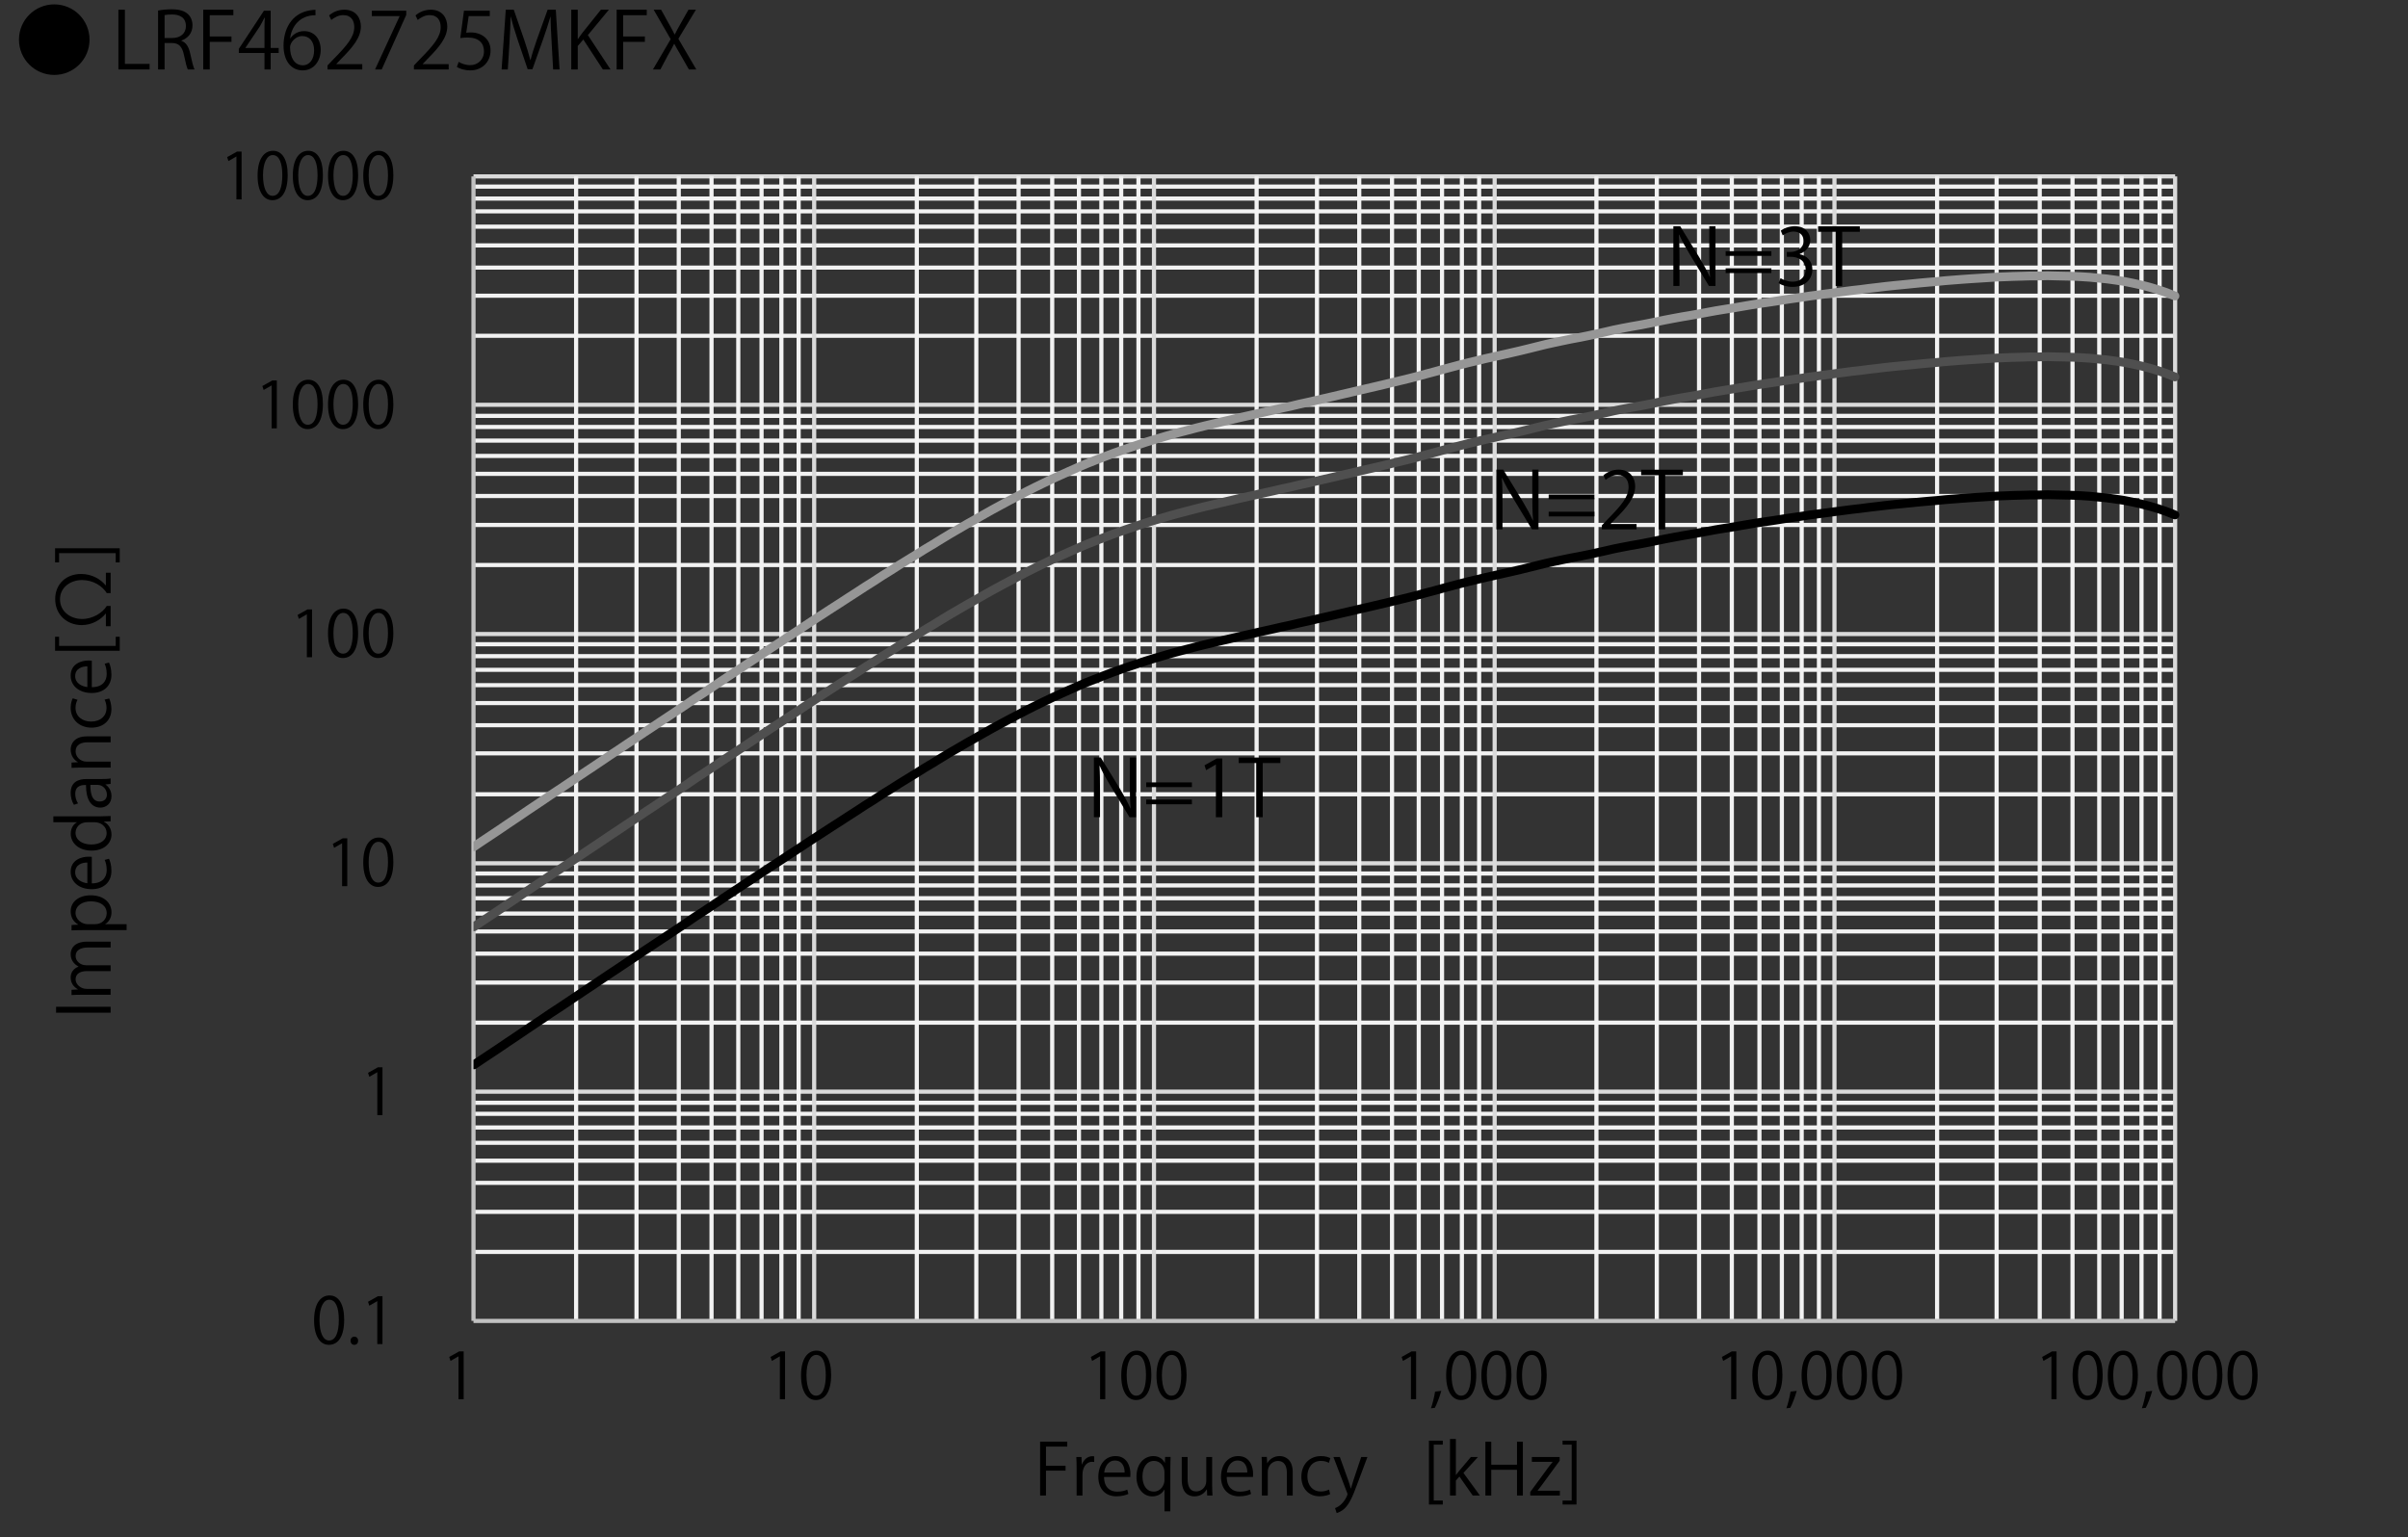 <?xml version="1.0" encoding="UTF-8"?>
<svg id="_レイヤー_1" data-name="レイヤー 1" xmlns="http://www.w3.org/2000/svg" xmlns:xlink="http://www.w3.org/1999/xlink" viewBox="0 0 410.486 262.118">
  <rect x="0" y="0" width="410.486" height="262.118" fill="#333333" stroke="none"/>
  <defs>
    <style>
      .cls-1 {
        clip-path: url(#clippath-6);
      }

      .cls-2 {
        clip-path: url(#clippath-7);
      }

      .cls-3 {
        clip-path: url(#clippath-4);
      }

      .cls-4 {
        stroke: #c1c1c1;
      }

      .cls-4, .cls-5, .cls-6, .cls-7, .cls-8, .cls-9, .cls-10 {
        fill: none;
      }

      .cls-4, .cls-5, .cls-6, .cls-7, .cls-9, .cls-10 {
        stroke-linejoin: round;
      }

      .cls-4, .cls-6, .cls-10 {
        stroke-width: .709px;
      }

      .cls-5 {
        stroke: #969696;
      }

      .cls-5, .cls-7, .cls-9 {
        stroke-linecap: round;
        stroke-width: 1.5px;
      }

      .cls-11 {
        clip-path: url(#clippath-9);
      }

      .cls-6 {
        stroke: #f2f2f2;
      }

      .cls-12 {
        clip-path: url(#clippath-1);
      }

      .cls-13 {
        clip-path: url(#clippath-5);
      }

      .cls-14 {
        clip-path: url(#clippath-8);
      }

      .cls-7 {
        stroke: #4f4f4f;
      }

      .cls-15 {
        clip-path: url(#clippath-3);
      }

      .cls-8 {
        clip-rule: evenodd;
      }

      .cls-9 {
        stroke: #000;
      }

      .cls-16 {
        clip-path: url(#clippath-2);
      }

      .cls-10 {
        stroke: #dadada;
      }
    </style>
    <clipPath id="clippath-1">
      <polygon class="cls-8" points=".295 261.539 410.045 261.539 410.045 .29 .295 .29 .295 261.539 .295 261.539"/>
    </clipPath>
    <clipPath id="clippath-2">
      <polygon class="cls-8" points=".295 261.539 410.045 261.539 410.045 .29 .295 .29 .295 261.539 .295 261.539"/>
    </clipPath>
    <clipPath id="clippath-3">
      <polygon class="cls-8" points=".295 261.539 410.045 261.539 410.045 .29 .295 .29 .295 261.539 .295 261.539"/>
    </clipPath>
    <clipPath id="clippath-4">
      <polygon class="cls-8" points=".295 261.539 410.045 261.539 410.045 .29 .295 .29 .295 261.539 .295 261.539"/>
    </clipPath>
    <clipPath id="clippath-5">
      <polygon class="cls-8" points=".295 261.539 410.045 261.539 410.045 .29 .295 .29 .295 261.539 .295 261.539"/>
    </clipPath>
    <clipPath id="clippath-6">
      <polygon class="cls-8" points=".295 261.539 410.045 261.539 410.045 .29 .295 .29 .295 261.539 .295 261.539"/>
    </clipPath>
    <clipPath id="clippath-7">
      <polygon class="cls-8" points="80.715 226.086 371.525 226.086 371.525 29.933 80.715 29.933 80.715 226.086 80.715 226.086"/>
    </clipPath>
    <clipPath id="clippath-8">
      <polygon class="cls-8" points="80.715 226.086 371.525 226.086 371.525 29.933 80.715 29.933 80.715 226.086 80.715 226.086"/>
    </clipPath>
    <clipPath id="clippath-9">
      <polygon class="cls-8" points="80.715 226.086 371.525 226.086 371.525 29.933 80.715 29.933 80.715 226.086 80.715 226.086"/>
    </clipPath>
    <clipPath id="clippath-10">
      <polygon class="cls-8" points=".295 261.539 410.045 261.539 410.045 .29 .295 .29 .295 261.539 .295 261.539"/>
    </clipPath>
    <clipPath id="clippath-12">
      <polygon class="cls-8" points=".295 261.539 410.045 261.539 410.045 .29 .295 .29 .295 261.539 .295 261.539"/>
    </clipPath>
    <clipPath id="clippath-14">
      <polygon class="cls-8" points=".295 261.539 410.045 261.539 410.045 .29 .295 .29 .295 261.539 .295 261.539"/>
    </clipPath>
    <clipPath id="clippath-16">
      <polygon class="cls-8" points=".295 261.539 410.045 261.539 410.045 .29 .295 .29 .295 261.539 .295 261.539"/>
    </clipPath>
    <clipPath id="clippath-18">
      <polygon class="cls-8" points=".295 261.539 410.045 261.539 410.045 .29 .295 .29 .295 261.539 .295 261.539"/>
    </clipPath>
    <clipPath id="clippath-20">
      <polygon class="cls-8" points=".295 261.539 410.045 261.539 410.045 .29 .295 .29 .295 261.539 .295 261.539"/>
    </clipPath>
    <clipPath id="clippath-22">
      <polygon class="cls-8" points=".295 261.539 410.045 261.539 410.045 .29 .295 .29 .295 261.539 .295 261.539"/>
    </clipPath>
    <clipPath id="clippath-24">
      <polygon class="cls-8" points=".295 261.539 410.045 261.539 410.045 .29 .295 .29 .295 261.539 .295 261.539"/>
    </clipPath>
    <clipPath id="clippath-26">
      <polygon class="cls-8" points=".295 261.539 410.045 261.539 410.045 .29 .295 .29 .295 261.539 .295 261.539"/>
    </clipPath>
    <clipPath id="clippath-28">
      <polygon class="cls-8" points=".295 261.539 410.045 261.539 410.045 .29 .295 .29 .295 261.539 .295 261.539"/>
    </clipPath>
    <clipPath id="clippath-30">
      <polygon class="cls-8" points=".295 261.539 410.045 261.539 410.045 .29 .295 .29 .295 261.539 .295 261.539"/>
    </clipPath>
    <clipPath id="clippath-32">
      <polygon class="cls-8" points=".295 261.539 410.045 261.539 410.045 .29 .295 .29 .295 261.539 .295 261.539"/>
    </clipPath>
    <clipPath id="clippath-34">
      <polygon class="cls-8" points=".295 261.539 410.045 261.539 410.045 .29 .295 .29 .295 261.539 .295 261.539"/>
    </clipPath>
    <clipPath id="clippath-36">
      <polygon class="cls-8" points=".295 261.539 410.045 261.539 410.045 .29 .295 .29 .295 261.539 .295 261.539"/>
    </clipPath>
    <clipPath id="clippath-38">
      <polygon class="cls-8" points=".295 261.539 410.045 261.539 410.045 .29 .295 .29 .295 261.539 .295 261.539"/>
    </clipPath>
    <clipPath id="clippath-40">
      <polygon class="cls-8" points=".295 261.539 410.045 261.539 410.045 .29 .295 .29 .295 261.539 .295 261.539"/>
    </clipPath>
    <clipPath id="clippath-42">
      <polygon class="cls-8" points=".295 261.539 410.045 261.539 410.045 .29 .295 .29 .295 261.539 .295 261.539"/>
    </clipPath>
    <clipPath id="clippath-44">
      <polygon class="cls-8" points=".295 261.539 410.045 261.539 410.045 .29 .295 .29 .295 261.539 .295 261.539"/>
    </clipPath>
    <clipPath id="clippath-46">
      <polygon class="cls-8" points=".295 261.539 410.045 261.539 410.045 .29 .295 .29 .295 261.539 .295 261.539"/>
    </clipPath>
  </defs>
  <g class="cls-12">
    <path class="cls-6" d="M80.715,213.444h290.076M80.715,206.615h290.076M80.715,201.674h290.076M80.715,197.895h290.076M80.715,194.845h290.076M80.715,192.231h290.076M80.715,189.904h290.076M80.715,188.016h290.076M80.715,174.358h290.076M80.715,167.529h290.076M80.715,162.588h290.076M80.715,158.809h290.076M80.715,155.759h290.076M80.715,153.146h290.076M80.715,150.965h290.076M80.715,148.93h290.076M80.715,135.419h290.076M80.715,128.444h290.076M80.715,123.649h290.076M80.715,119.872h290.076M80.715,116.82h290.076M80.715,114.203h290.076M80.715,111.879h290.076M80.715,109.845h290.076M80.715,96.334h290.076M80.715,89.505h290.076M80.715,84.564h290.076M80.715,80.786h290.076M80.715,77.735h290.076M80.715,75.119h290.076M80.715,72.794h290.076M80.715,70.906h290.076M80.715,57.248h290.076M80.715,50.419h290.076M80.715,45.625h290.076M80.715,41.846h290.076M80.715,38.649h290.076M80.715,36.034h290.076M80.715,33.855h290.076M80.715,31.82h290.076"/>
  </g>
  <g class="cls-16">
    <path class="cls-10" d="M80.715,186.128h290.076M80.715,147.186h290.076M80.715,108.102h290.076M80.715,69.016h290.076M80.715,30.077h290.076"/>
  </g>
  <g class="cls-15">
    <path class="cls-6" d="M98.211,30.077v195.136M108.502,30.077v195.136M115.706,30.077v195.136M121.293,30.077v195.136M125.852,30.077v195.136M129.82,30.077v195.136M133.203,30.077v195.136M136.143,30.077v195.136M156.284,30.077v195.136M166.429,30.077v195.136M173.634,30.077v195.136M179.367,30.077v195.136M183.925,30.077v195.136M187.747,30.077v195.136M191.129,30.077v195.136M194.07,30.077v195.136M214.21,30.077v195.136M224.503,30.077v195.136M231.708,30.077v195.136M237.294,30.077v195.136M241.851,30.077v195.136M245.821,30.077v195.136M249.203,30.077v195.136M252.144,30.077v195.136M272.138,30.077v195.136M282.431,30.077v195.136M289.635,30.077v195.136M295.221,30.077v195.136M299.926,30.077v195.136M303.748,30.077v195.136M307.129,30.077v195.136M310.07,30.077v195.136M330.213,30.077v195.136M340.357,30.077v195.136M347.708,30.077v195.136M353.296,30.077v195.136M357.852,30.077v195.136M361.675,30.077v195.136M365.058,30.077v195.136M368.143,30.077v195.136"/>
  </g>
  <g class="cls-3">
    <path class="cls-10" d="M138.789,30.077v195.136M196.716,30.077v195.136M254.79,30.077v195.136M312.716,30.077v195.136M370.791,30.077v195.136"/>
  </g>
  <g class="cls-13">
    <line class="cls-4" x1="80.715" y1="225.214" x2="80.715" y2="30.077"/>
  </g>
  <g class="cls-1">
    <line class="cls-4" x1="80.715" y1="225.214" x2="370.791" y2="225.214"/>
  </g>
  <g class="cls-2">
    <path class="cls-9" d="M80.79,181.552c.482-.327.964-.658,1.448-.981.484-.324.968-.641,1.45-.961.482-.32.966-.641,1.45-.964.484-.327.966-.661,1.448-.988.484-.327.968-.644,1.452-.968.482-.324.966-.658,1.448-.985.484-.327.968-.651,1.452-.975.48-.324.964-.637,1.448-.961.484-.327.966-.668,1.45-.992.482-.32.966-.627,1.45-.947.482-.32.964-.644,1.448-.968.484-.324.968-.651,1.452-.975.482-.324.964-.651,1.448-.975.484-.324.966-.641,1.45-.961.482-.324.966-.647,1.45-.975.484-.327.966-.654,1.448-.978.484-.324.968-.637,1.452-.957.482-.324.964-.651,1.448-.975.484-.324.968-.637,1.45-.961.482-.324.966-.661,1.45-.981.484-.324.966-.634,1.448-.954.484-.32.968-.647,1.452-.968.482-.32.964-.637,1.448-.957.484-.32.968-.644,1.45-.968.484-.32.966-.637,1.45-.964.484-.327.968-.678,1.448-.998.484-.32.968-.617,1.452-.934.482-.317.966-.647,1.448-.971.484-.324.968-.647,1.45-.968.484-.324.966-.651,1.45-.971.484-.32.968-.634,1.45-.954.482-.317.966-.637,1.45-.957.482-.32.966-.641,1.448-.961.484-.32.968-.644,1.452-.964.482-.32.964-.637,1.448-.954.484-.317.968-.624,1.45-.941.482-.317.966-.644,1.45-.964.484-.317.966-.624,1.45-.944.482-.317.966-.644,1.45-.961.482-.32.964-.637,1.448-.951.484-.314.968-.624,1.45-.937.482-.314.966-.63,1.45-.944.484-.31.966-.613,1.45-.927.482-.314.966-.634,1.45-.944.482-.314.966-.617,1.448-.93.484-.314.966-.641,1.45-.951.484-.307.968-.596,1.45-.903.484-.31.966-.644,1.45-.951.482-.31.966-.593,1.45-.896.482-.303.966-.624,1.45-.927.482-.303.966-.593,1.448-.889.484-.296.968-.59,1.45-.889.484-.3.966-.613,1.45-.91.482-.293.966-.569,1.45-.862.482-.293.966-.6,1.45-.896.482-.293.966-.586,1.448-.872.484-.286.966-.559,1.45-.838.484-.283.966-.573,1.45-.849.484-.276.968-.542,1.45-.814.482-.276.966-.555,1.45-.83.482-.273.964-.545,1.448-.813.484-.266.968-.525,1.45-.787.484-.259.968-.521,1.45-.777.484-.255.968-.508,1.45-.76.482-.251.966-.508,1.45-.757.484-.245.966-.487,1.448-.726.484-.239.968-.474,1.45-.709.484-.232.968-.472,1.45-.695.484-.228.968-.436,1.452-.653.482-.218.964-.438,1.448-.654.484-.216.966-.433,1.448-.642.484-.211.968-.416,1.45-.617.484-.198.968-.389,1.452-.576.482-.191.966-.375,1.45-.561.482-.186.964-.373,1.448-.554.484-.181.966-.354,1.448-.525.484-.17.968-.334,1.452-.498.482-.164.966-.324,1.45-.487.482-.16.966-.327,1.45-.481.482-.157.964-.3,1.448-.446.482-.143.966-.28,1.45-.421.482-.141.966-.288,1.45-.426.482-.138.966-.267,1.45-.397.482-.129.966-.252,1.45-.377.482-.126.966-.257,1.448-.38.482-.123.966-.242,1.45-.358.482-.116.966-.227,1.45-.341.484-.114.966-.232,1.45-.344.484-.112.966-.221,1.45-.334.484-.112.964-.232,1.448-.341.482-.112.966-.215,1.45-.324.482-.109.966-.222,1.45-.331.484-.109.966-.218,1.45-.324.484-.109.966-.213,1.45-.324.484-.109.964-.232,1.448-.337.484-.109.966-.198,1.45-.307.484-.111.966-.237,1.45-.348.484-.111.966-.21,1.45-.319.484-.109.968-.223,1.45-.336.484-.113.964-.225,1.448-.334.484-.112.966-.221,1.45-.334.484-.112.966-.232,1.45-.344.484-.113.968-.222,1.45-.334.484-.113.968-.228,1.45-.342.484-.111.964-.22,1.448-.332.484-.109.966-.225,1.45-.337.484-.113.968-.223,1.45-.341.484-.116.968-.238,1.45-.354.484-.119.968-.228,1.45-.348.484-.116.964-.232,1.448-.354.484-.121.968-.245,1.45-.373.484-.128.968-.264,1.45-.393.484-.13.968-.256,1.452-.385.482-.133.966-.271,1.45-.402.482-.129.964-.256,1.447-.383.484-.128.968-.264,1.45-.39.484-.126.968-.245,1.45-.365.484-.119.968-.23,1.452-.344.482-.116.966-.235,1.45-.348.482-.113.964-.217,1.447-.324.484-.109.968-.218,1.452-.325.482-.107.966-.215,1.45-.325.482-.113.966-.225,1.45-.339.482-.116.966-.235,1.45-.354.484-.118.964-.24,1.448-.36.482-.121.966-.244,1.45-.356.482-.114.966-.216,1.45-.322.482-.106.966-.206,1.45-.308.484-.1.966-.206,1.45-.3.481-.094.964-.175,1.448-.267.482-.095.966-.191,1.45-.293.482-.102.966-.211,1.45-.317.484-.106.966-.21,1.45-.32.484-.109.966-.232,1.45-.336.48-.106.964-.198,1.448-.291.482-.095.966-.187,1.45-.276.484-.087.966-.163,1.45-.254.484-.089.966-.182,1.45-.278.484-.095.968-.194,1.45-.293.482-.099.964-.204,1.448-.3.484-.097.966-.187,1.45-.276.484-.092.966-.184,1.45-.267.484-.085.966-.158,1.45-.244.484-.083.968-.17,1.45-.257.482-.089.964-.179,1.448-.267.484-.092.966-.184,1.45-.269.484-.085.968-.16,1.45-.239.484-.078.968-.15,1.45-.228.484-.082.968-.167,1.45-.249.482-.082.964-.167,1.448-.247.484-.082.966-.165,1.45-.237.484-.075.968-.138,1.45-.208.484-.072.968-.143,1.45-.218.484-.075.968-.157,1.452-.232.48-.075.964-.147,1.447-.218.484-.07.968-.131,1.45-.203.484-.072.968-.155,1.45-.223.484-.072.968-.13,1.452-.193.482-.063.966-.128,1.45-.191.48-.063.964-.126,1.447-.191.484-.063.968-.128,1.45-.193.484-.065.968-.131,1.452-.191.482-.058.966-.102,1.45-.162.482-.058.966-.128,1.45-.188.48-.06.964-.111,1.448-.169.482-.058.966-.119,1.45-.174.482-.055.966-.104,1.45-.153.482-.048.966-.092,1.45-.138.482-.048.966-.097,1.45-.145.48-.048.964-.097,1.448-.143.482-.046.966-.092,1.45-.133.482-.043.966-.077,1.45-.119.484-.044.966-.102,1.45-.147.484-.044.966-.075,1.448-.112.482-.039.966-.079,1.45-.113.482-.038.966-.068,1.45-.102.482-.031.966-.061,1.45-.092.484-.031.966-.06,1.45-.092.484-.031.966-.073,1.448-.099.482-.024.966-.032,1.45-.051.484-.019.966-.044,1.45-.061.484-.017.966-.024,1.45-.037.484-.012.966-.034,1.45-.041.484-.007.964.009,1.448.002.484-.009.966-.043,1.45-.044.484-.002.966.024,1.45.036.484.012.966.024,1.45.034.484.01.968.01,1.45.027.484.017.968.044,1.448.072.484.029.966.054,1.45.095.484.038.966.095,1.45.143.484.048.968.085,1.45.141.484.058.968.131,1.45.201.484.07.968.131,1.448.215.484.084.966.189,1.45.29.484.1.968.203,1.45.317.484.114.968.238,1.45.373.484.133.968.279,1.452.433.482.155.966.317,1.447.494.484.179.968.385,1.45.576"/>
  </g>
  <g class="cls-14">
    <path class="cls-7" d="M80.79,158.012c.482-.327.964-.658,1.448-.978.484-.327.968-.64,1.45-.961.482-.324.966-.641,1.45-.968.484-.327.966-.661,1.448-.985.484-.327.968-.644,1.452-.971.482-.324.966-.658,1.448-.985.484-.324.968-.651,1.452-.975.48-.32.964-.637,1.448-.961.484-.327.966-.664,1.45-.988.482-.324.966-.63,1.45-.951.482-.32.964-.644,1.448-.968.484-.324.968-.647,1.452-.975.482-.324.964-.651,1.448-.975.484-.32.966-.637,1.45-.961.482-.32.966-.647,1.45-.975.484-.324.966-.654,1.448-.978.484-.324.968-.637,1.452-.957.482-.32.964-.651,1.448-.975.484-.32.968-.637,1.45-.961.482-.324.966-.658,1.45-.981.484-.324.966-.63,1.448-.951.484-.32.968-.647,1.452-.971.482-.32.964-.634,1.448-.954.484-.32.968-.647,1.45-.968.484-.324.966-.637,1.45-.968.484-.327.968-.675,1.448-.998.484-.32.968-.617,1.452-.934.482-.317.966-.647,1.448-.968.484-.324.968-.647,1.45-.971.484-.324.966-.647,1.45-.971.484-.32.968-.634,1.45-.951.482-.32.966-.641,1.45-.957.482-.32.966-.641,1.448-.961.484-.322.968-.646,1.452-.966.482-.319.964-.639,1.448-.956.484-.314.968-.624,1.45-.94.482-.317.966-.644,1.45-.961.484-.317.966-.627,1.45-.946.482-.317.966-.642,1.45-.963.482-.32.964-.634,1.448-.947.484-.315.968-.625,1.45-.941.482-.31.966-.63,1.45-.941.484-.312.966-.617,1.45-.93.482-.31.966-.63,1.45-.942.482-.314.966-.618,1.448-.932.484-.314.966-.639,1.45-.947.484-.31.968-.596,1.45-.906.484-.31.966-.644,1.45-.951.482-.307.966-.591,1.45-.894.482-.305.966-.625,1.45-.927.482-.301.966-.595,1.448-.891.484-.296.968-.59,1.45-.889.484-.3.966-.613,1.45-.906.482-.296.966-.571,1.45-.862.482-.293.966-.602,1.45-.896.482-.295.966-.59,1.448-.876.484-.283.966-.555,1.45-.838.484-.28.966-.569,1.45-.845.484-.28.968-.542,1.45-.818.482-.273.966-.555,1.45-.828.482-.273.964-.545,1.448-.813.484-.266.968-.526,1.45-.785.484-.262.968-.525,1.45-.78.484-.256.968-.504,1.45-.757.482-.252.966-.511,1.45-.758.484-.247.966-.487,1.448-.726.484-.239.968-.472,1.45-.707.484-.235.968-.474,1.45-.699.484-.225.968-.434,1.452-.651.482-.218.964-.44,1.448-.654.484-.218.966-.433,1.448-.642.484-.21.968-.418,1.45-.618.484-.198.968-.387,1.452-.576.482-.189.966-.375,1.45-.559.482-.187.964-.373,1.448-.552.484-.181.966-.354,1.448-.525.484-.17.968-.334,1.452-.497.482-.167.966-.327,1.45-.487.482-.162.966-.329,1.45-.484.482-.153.964-.3,1.448-.443.482-.143.966-.283,1.45-.423.482-.143.966-.29,1.45-.426.482-.138.966-.269,1.45-.399.482-.128.966-.249,1.45-.375.482-.126.966-.255,1.448-.378.482-.124.966-.242,1.45-.361.482-.116.966-.225,1.45-.339.484-.114.966-.232,1.45-.344.484-.114.966-.22,1.45-.332.484-.113.964-.232,1.448-.344.482-.109.966-.213,1.45-.322.482-.109.966-.221,1.45-.33.484-.109.966-.216,1.45-.325.484-.107.966-.211,1.45-.322.484-.111.964-.232,1.448-.339.484-.107.966-.198,1.45-.307.484-.109.966-.235,1.45-.346.484-.111.966-.21,1.45-.319.484-.109.968-.223,1.45-.334.484-.112.964-.225,1.448-.337.484-.111.966-.218,1.45-.332.484-.112.966-.23,1.45-.344.484-.113.968-.22,1.45-.332.484-.114.968-.232,1.45-.344.484-.113.964-.222,1.448-.332.484-.111.966-.223,1.45-.336.484-.114.968-.225,1.45-.341.484-.117.968-.24,1.45-.358.484-.116.968-.228,1.45-.344.484-.116.964-.235,1.448-.354.484-.123.968-.247,1.45-.375.484-.129.968-.262,1.45-.394.484-.131.968-.254,1.452-.387.482-.13.966-.269,1.45-.4.482-.131.964-.254,1.447-.383.484-.129.968-.264,1.45-.388.484-.126.968-.249,1.45-.368.484-.118.968-.228,1.452-.344.482-.116.966-.235,1.45-.346.482-.111.964-.216,1.447-.325.484-.107.968-.215,1.452-.324.482-.109.966-.215,1.45-.327.482-.109.966-.222,1.45-.337.482-.116.966-.235,1.45-.354.484-.119.964-.242,1.448-.361.482-.119.966-.242,1.45-.355.482-.112.966-.218,1.45-.322.482-.106.966-.206,1.45-.308.484-.102.966-.206,1.45-.3.481-.095.964-.176,1.448-.269.482-.092.966-.191,1.45-.293.482-.101.966-.211,1.45-.317.484-.106.966-.208,1.45-.317.484-.109.966-.233,1.45-.337.48-.106.964-.198,1.448-.293.482-.095.966-.188,1.45-.274.484-.087.966-.165,1.45-.254.484-.089.966-.181,1.45-.276.484-.095.968-.194,1.45-.293.482-.101.964-.204,1.448-.303.484-.095.966-.186,1.45-.276.484-.09.966-.181,1.45-.266.484-.085.966-.16,1.45-.244.484-.083.968-.17,1.45-.257.482-.089.964-.181,1.448-.269.484-.089.966-.182,1.45-.266.484-.085.968-.163,1.45-.242.484-.079.968-.148,1.45-.228.484-.078.968-.165,1.45-.249.482-.082.964-.165,1.448-.245.484-.082.966-.164,1.45-.239.484-.075.968-.136,1.45-.208.484-.068.968-.143,1.45-.216.484-.075.968-.157,1.452-.232.48-.075.964-.148,1.447-.218.484-.07.968-.131,1.45-.203.484-.072.968-.155,1.45-.225.484-.068.968-.128,1.452-.191.482-.065.966-.126,1.45-.191.48-.065.964-.126,1.447-.191.484-.065.968-.13,1.45-.193.484-.063.968-.131,1.452-.189.482-.06.966-.106,1.45-.163.482-.058.966-.128,1.45-.188.48-.06.964-.112,1.448-.167.482-.058.966-.123,1.45-.177.482-.055.966-.102,1.45-.15.482-.048.966-.092,1.45-.14.482-.048.966-.095,1.45-.145.48-.048.964-.097,1.448-.145.482-.044.966-.088,1.45-.133.482-.041.966-.075,1.45-.119.484-.044.966-.102,1.45-.145.484-.043.966-.077,1.448-.114.482-.038.966-.077,1.45-.113.482-.034.966-.068,1.45-.099.482-.034.966-.063,1.45-.095.484-.031.966-.058,1.45-.09.484-.032.966-.073,1.448-.099.482-.026.966-.032,1.45-.051.484-.019.966-.046,1.45-.06.484-.017.966-.024,1.45-.037.484-.014.966-.038,1.45-.044.484-.007.964.01,1.448.003.484-.007.966-.044,1.45-.044.484-.002.966.024,1.45.036.484.012.966.022,1.45.032.484.01.968.014,1.45.031.484.015.968.044,1.448.072.484.027.966.053,1.45.092.484.041.966.095,1.45.145.484.048.968.083,1.45.141.484.058.968.131,1.45.201.484.068.968.129,1.448.215.484.085.966.188,1.45.29.484.102.968.201,1.45.317.484.116.968.239,1.45.371.484.136.968.279,1.452.434.482.155.966.315,1.447.496.484.177.968.382,1.45.576"/>
  </g>
  <g class="cls-11">
    <path class="cls-5" d="M80.79,144.354c.482-.327.964-.658,1.448-.981.484-.324.968-.641,1.45-.961.482-.324.966-.644,1.45-.968.484-.327.966-.665,1.448-.988.484-.327.968-.644,1.452-.971.482-.324.966-.658,1.448-.985.484-.327.968-.654,1.452-.978.48-.324.964-.637,1.448-.964.484-.324.966-.664,1.45-.988.482-.324.966-.63,1.45-.951.482-.32.964-.644,1.448-.968.484-.327.968-.651,1.452-.978.482-.324.964-.654,1.448-.974.484-.324.966-.641,1.45-.964.482-.32.966-.651,1.45-.975.484-.327.966-.658,1.448-.981.484-.32.968-.637,1.452-.957.482-.324.964-.654,1.448-.975.484-.324.968-.637,1.45-.964.482-.324.966-.661,1.45-.983.484-.322.966-.632,1.448-.952.484-.32.968-.651,1.452-.971.482-.322.964-.637,1.448-.958.484-.322.968-.647,1.45-.971.484-.32.966-.637,1.45-.966.484-.329.968-.676,1.448-1,.484-.322.968-.617,1.452-.934.482-.319.966-.647,1.448-.973.484-.324.968-.646,1.45-.97.484-.324.966-.651,1.45-.971.484-.322.968-.636,1.45-.954.482-.32.966-.641,1.45-.961.482-.32.966-.641,1.448-.963.484-.32.968-.646,1.452-.966.482-.32.964-.641,1.448-.957.484-.314.968-.624,1.45-.941.482-.317.966-.644,1.45-.964.484-.317.966-.627,1.45-.944.482-.32.966-.647,1.45-.966.482-.319.964-.636,1.448-.951.484-.315.968-.625,1.45-.939.482-.314.966-.632,1.45-.944.484-.314.966-.617,1.45-.929.482-.314.966-.634,1.45-.947.482-.314.966-.618,1.448-.93.484-.315.966-.642,1.45-.951.484-.31.968-.598,1.45-.908.484-.31.966-.644,1.45-.952.482-.308.966-.591,1.45-.895.482-.305.966-.624,1.45-.929.482-.305.966-.595,1.448-.891.484-.297.968-.593,1.45-.893.484-.3.966-.613,1.45-.908.482-.295.966-.571,1.45-.864.482-.293.966-.601,1.45-.896.482-.296.966-.591,1.448-.876.484-.286.966-.559,1.45-.84.484-.281.966-.571,1.45-.848.484-.278.968-.543,1.45-.816.482-.276.966-.557,1.45-.831.482-.273.964-.545,1.448-.814.484-.266.968-.527,1.45-.787.484-.262.968-.523,1.45-.78.484-.256.968-.504,1.45-.758.482-.254.966-.509,1.45-.758.484-.247.966-.487,1.448-.726.484-.242.968-.475,1.45-.709.484-.235.968-.477,1.45-.702.484-.225.968-.433,1.452-.651.482-.218.964-.438,1.448-.654.484-.217.966-.433,1.448-.644.484-.211.968-.419,1.45-.617.484-.201.968-.389,1.452-.579.482-.191.966-.375,1.45-.561.482-.186.964-.373,1.448-.554.484-.179.966-.354,1.448-.525.484-.17.968-.334,1.452-.497.482-.165.966-.327,1.45-.487.482-.164.966-.331,1.45-.484.482-.155.964-.3,1.448-.445.482-.145.966-.281,1.45-.424.482-.142.966-.288,1.45-.426.482-.136.966-.269,1.45-.399.482-.129.966-.25,1.45-.375.482-.126.966-.257,1.448-.382.482-.123.966-.242,1.45-.358.482-.117.966-.228,1.45-.341.484-.116.966-.232,1.45-.346.484-.114.966-.22,1.45-.332.484-.113.964-.232,1.448-.344.482-.111.966-.215,1.45-.324.482-.109.966-.221,1.45-.33.484-.109.966-.216,1.45-.324.484-.109.966-.215,1.45-.324.484-.113.964-.232,1.448-.341.484-.106.966-.198,1.45-.307.484-.109.966-.235,1.45-.348.484-.109.966-.21,1.45-.317.484-.109.968-.225,1.45-.336.484-.113.964-.227,1.448-.337.484-.111.966-.22,1.45-.332.484-.113.966-.232,1.45-.344.484-.114.968-.221,1.45-.334.484-.114.968-.232,1.45-.344.484-.112.964-.221,1.448-.334.484-.111.966-.223,1.45-.337.484-.113.968-.225,1.45-.341.484-.116.968-.239,1.45-.356.484-.118.968-.23,1.45-.346.484-.116.964-.235,1.448-.354.484-.123.968-.247,1.45-.375.484-.129.968-.266,1.45-.395.484-.129.968-.256,1.452-.385.482-.133.966-.273,1.45-.402.482-.131.964-.256,1.447-.385.484-.129.968-.264,1.45-.39.484-.126.968-.247,1.45-.366.484-.119.968-.23,1.452-.344.482-.116.966-.235,1.45-.348.482-.112.964-.215,1.447-.324.484-.109.968-.218,1.452-.327.482-.109.966-.215,1.45-.327.482-.111.966-.223,1.45-.337.482-.116.966-.235,1.45-.354.484-.119.964-.242,1.448-.361.482-.119.966-.244,1.45-.358.482-.113.966-.216,1.45-.32.482-.106.966-.208,1.45-.31.484-.101.966-.206,1.45-.3.481-.095.964-.176,1.448-.269.482-.094.966-.191,1.45-.293.482-.102.966-.211,1.45-.317.484-.106.966-.21,1.45-.319.484-.111.966-.233,1.45-.339.48-.106.964-.198,1.448-.293.482-.094.966-.186,1.45-.273.484-.089.966-.167,1.45-.256.484-.089.966-.182,1.45-.278.484-.095.968-.194,1.45-.295.482-.099.964-.204,1.448-.3.484-.097.966-.187,1.45-.278.484-.09.966-.182,1.45-.267.484-.085.966-.16,1.45-.242.484-.085.968-.17,1.45-.259.482-.089.964-.179,1.448-.269.484-.089.966-.182,1.45-.267.484-.084.968-.162,1.45-.24.484-.078.968-.15,1.45-.228.484-.08.968-.167,1.45-.249.482-.084.964-.167,1.448-.249.484-.08.966-.164,1.45-.239.484-.073.968-.136,1.45-.204.484-.072.968-.145,1.45-.218.484-.077.968-.158,1.452-.233.48-.075.964-.148,1.447-.216.484-.072.968-.133,1.45-.204.484-.072.968-.157,1.45-.225.484-.07.968-.129,1.452-.191.482-.065.966-.129,1.45-.191.48-.065.964-.129,1.447-.192.484-.063.968-.128,1.45-.193.484-.065.968-.133,1.452-.191.482-.058.966-.104,1.45-.162.482-.06.966-.128,1.45-.189.48-.058.964-.111,1.448-.167.482-.058.966-.121,1.45-.176.482-.055.966-.104,1.45-.152.482-.048.966-.092,1.45-.14.482-.048.966-.095,1.45-.145.48-.049.964-.099,1.448-.145.482-.046.966-.09,1.45-.133.482-.041.966-.075,1.45-.119.484-.044.966-.102,1.45-.146.484-.043.966-.075,1.448-.113.482-.038.966-.078,1.45-.112.482-.036.966-.068,1.45-.102.482-.031.966-.061,1.45-.092.484-.032.966-.061,1.45-.092.484-.032.966-.075,1.448-.099.482-.026.966-.034,1.45-.051.484-.021.966-.044,1.45-.061.484-.017.966-.024,1.45-.038.484-.014.966-.036,1.45-.043.484-.005.964.009,1.448.002.484-.007.966-.041,1.45-.044.484,0,.966.024,1.45.038.484.01.966.022,1.45.032.484.012.968.012,1.45.029.484.017.968.044,1.448.072.484.027.966.055,1.45.094.484.039.966.097,1.45.145.484.048.968.085,1.45.141.484.058.968.131,1.45.201.484.07.968.131,1.448.217.484.083.966.187,1.45.29.484.1.968.201,1.45.317.484.116.968.239,1.45.373.484.135.968.279,1.452.434.482.153.966.317,1.447.494.484.181.968.385,1.45.578"/>
  </g>
  <g>
    <path d="M53.541,225.107c0-2.854,1.111-4.238,2.636-4.238,1.547,0,2.495,1.46,2.495,4.129,0,2.833-.992,4.293-2.615,4.293-1.482,0-2.517-1.46-2.517-4.184ZM57.757,225.042c0-2.037-.49-3.442-1.634-3.442-.97,0-1.656,1.296-1.656,3.442s.599,3.508,1.624,3.508c1.209,0,1.667-1.568,1.667-3.508Z"/>
    <path d="M59.752,228.604c0-.414.272-.708.654-.708s.643.294.643.708c0,.393-.251.687-.654.687-.414,0-.643-.327-.643-.687Z"/>
    <path d="M64.317,229.16v-7.311h-.021l-1.34.773-.218-.675,1.688-.948h.774v8.16h-.883Z"/>
  </g>
  <path d="M64.319,190.129v-7.311h-.021l-1.34.773-.218-.675,1.688-.948h.774v8.16h-.883Z"/>
  <g>
    <path d="M58.314,151.091v-7.311h-.021l-1.34.773-.218-.675,1.688-.948h.774v8.16h-.883Z"/>
    <path d="M61.922,147.038c0-2.854,1.111-4.238,2.637-4.238,1.547,0,2.495,1.46,2.495,4.129,0,2.833-.992,4.292-2.615,4.292-1.482,0-2.517-1.46-2.517-4.184ZM66.138,146.973c0-2.038-.49-3.443-1.634-3.443-.97,0-1.656,1.296-1.656,3.443s.599,3.508,1.624,3.508c1.209,0,1.667-1.568,1.667-3.508Z"/>
  </g>
  <g>
    <path d="M52.309,112.061v-7.311h-.021l-1.34.773-.218-.675,1.688-.948h.774v8.16h-.883Z"/>
    <path d="M55.916,108.008c0-2.854,1.111-4.238,2.637-4.238,1.547,0,2.495,1.46,2.495,4.129,0,2.833-.992,4.292-2.615,4.292-1.482,0-2.517-1.46-2.517-4.184ZM60.132,107.942c0-2.038-.49-3.443-1.634-3.443-.97,0-1.656,1.296-1.656,3.443s.599,3.508,1.624,3.508c1.209,0,1.667-1.568,1.667-3.508Z"/>
    <path d="M61.921,108.008c0-2.854,1.111-4.238,2.636-4.238,1.547,0,2.495,1.46,2.495,4.129,0,2.833-.992,4.292-2.615,4.292-1.482,0-2.517-1.46-2.517-4.184ZM66.137,107.942c0-2.038-.49-3.443-1.634-3.443-.97,0-1.656,1.296-1.656,3.443s.599,3.508,1.624,3.508c1.209,0,1.667-1.568,1.667-3.508Z"/>
  </g>
  <g>
    <path d="M46.305,73.03v-7.311h-.021l-1.34.773-.218-.675,1.688-.948h.774v8.16h-.883Z"/>
    <path d="M49.913,68.978c0-2.854,1.111-4.238,2.636-4.238,1.547,0,2.495,1.46,2.495,4.129,0,2.833-.992,4.292-2.615,4.292-1.482,0-2.517-1.46-2.517-4.184ZM54.129,68.912c0-2.038-.49-3.443-1.634-3.443-.97,0-1.656,1.296-1.656,3.443s.599,3.508,1.624,3.508c1.209,0,1.667-1.568,1.667-3.508Z"/>
    <path d="M55.917,68.978c0-2.854,1.111-4.238,2.637-4.238,1.547,0,2.495,1.46,2.495,4.129,0,2.833-.992,4.292-2.615,4.292-1.482,0-2.517-1.46-2.517-4.184ZM60.133,68.912c0-2.038-.49-3.443-1.634-3.443-.97,0-1.656,1.296-1.656,3.443s.599,3.508,1.624,3.508c1.209,0,1.667-1.568,1.667-3.508Z"/>
    <path d="M61.922,68.978c0-2.854,1.111-4.238,2.636-4.238,1.547,0,2.495,1.46,2.495,4.129,0,2.833-.992,4.292-2.615,4.292-1.482,0-2.517-1.46-2.517-4.184ZM66.138,68.912c0-2.038-.49-3.443-1.634-3.443-.97,0-1.656,1.296-1.656,3.443s.599,3.508,1.624,3.508c1.209,0,1.667-1.568,1.667-3.508Z"/>
  </g>
  <g>
    <path d="M40.302,34.001v-7.311h-.021l-1.34.773-.218-.675,1.688-.948h.774v8.16h-.883Z"/>
    <path d="M43.909,29.948c0-2.854,1.111-4.238,2.637-4.238,1.547,0,2.495,1.46,2.495,4.129,0,2.833-.992,4.292-2.615,4.292-1.482,0-2.517-1.46-2.517-4.184ZM48.125,29.883c0-2.038-.49-3.443-1.634-3.443-.97,0-1.656,1.296-1.656,3.443s.599,3.508,1.624,3.508c1.209,0,1.667-1.568,1.667-3.508Z"/>
    <path d="M49.914,29.948c0-2.854,1.111-4.238,2.636-4.238,1.547,0,2.495,1.46,2.495,4.129,0,2.833-.992,4.292-2.615,4.292-1.482,0-2.517-1.46-2.517-4.184ZM54.13,29.883c0-2.038-.49-3.443-1.634-3.443-.97,0-1.656,1.296-1.656,3.443s.599,3.508,1.624,3.508c1.209,0,1.667-1.568,1.667-3.508Z"/>
    <path d="M55.918,29.948c0-2.854,1.111-4.238,2.637-4.238,1.547,0,2.495,1.46,2.495,4.129,0,2.833-.992,4.292-2.615,4.292-1.482,0-2.517-1.46-2.517-4.184ZM60.134,29.883c0-2.038-.49-3.443-1.634-3.443-.97,0-1.656,1.296-1.656,3.443s.599,3.508,1.624,3.508c1.209,0,1.667-1.568,1.667-3.508Z"/>
    <path d="M61.923,29.948c0-2.854,1.111-4.238,2.636-4.238,1.547,0,2.495,1.46,2.495,4.129,0,2.833-.992,4.292-2.615,4.292-1.482,0-2.517-1.46-2.517-4.184ZM66.139,29.883c0-2.038-.49-3.443-1.634-3.443-.97,0-1.656,1.296-1.656,3.443s.599,3.508,1.624,3.508c1.209,0,1.667-1.568,1.667-3.508Z"/>
  </g>
  <path d="M78.159,238.57v-7.311h-.021l-1.34.773-.218-.675,1.688-.948h.774v8.16h-.883Z"/>
  <g>
    <path d="M132.943,238.57v-7.311h-.021l-1.34.773-.218-.675,1.688-.948h.774v8.16h-.883Z"/>
    <path d="M136.551,234.518c0-2.854,1.111-4.238,2.636-4.238,1.547,0,2.495,1.46,2.495,4.129,0,2.833-.992,4.293-2.615,4.293-1.482,0-2.517-1.46-2.517-4.184ZM140.767,234.452c0-2.037-.49-3.442-1.634-3.442-.97,0-1.656,1.296-1.656,3.442s.599,3.508,1.624,3.508c1.209,0,1.667-1.568,1.667-3.508Z"/>
  </g>
  <g>
    <path d="M187.53,238.57v-7.311h-.021l-1.34.773-.218-.675,1.688-.948h.774v8.16h-.883Z"/>
    <path d="M191.138,234.518c0-2.854,1.111-4.238,2.636-4.238,1.547,0,2.495,1.46,2.495,4.129,0,2.833-.992,4.293-2.615,4.293-1.482,0-2.517-1.46-2.517-4.184ZM195.353,234.452c0-2.037-.49-3.442-1.634-3.442-.97,0-1.656,1.296-1.656,3.442s.599,3.508,1.624,3.508c1.209,0,1.667-1.568,1.667-3.508Z"/>
    <path d="M197.142,234.518c0-2.854,1.111-4.238,2.637-4.238,1.547,0,2.495,1.46,2.495,4.129,0,2.833-.992,4.293-2.615,4.293-1.482,0-2.517-1.46-2.517-4.184ZM201.358,234.452c0-2.037-.49-3.442-1.634-3.442-.97,0-1.656,1.296-1.656,3.442s.599,3.508,1.624,3.508c1.209,0,1.667-1.568,1.667-3.508Z"/>
  </g>
  <g>
    <path d="M240.518,238.57v-7.311h-.021l-1.34.773-.218-.675,1.688-.948h.774v8.16h-.883Z"/>
    <path d="M245.694,237.144c-.272,1.002-.807,2.375-1.101,2.887l-.665.076c.25-.665.577-1.982.708-2.844l1.057-.119Z"/>
    <path d="M246.522,234.518c0-2.854,1.111-4.238,2.637-4.238,1.547,0,2.495,1.46,2.495,4.129,0,2.833-.992,4.293-2.615,4.293-1.482,0-2.517-1.46-2.517-4.184ZM250.739,234.452c0-2.037-.49-3.442-1.634-3.442-.97,0-1.656,1.296-1.656,3.442s.599,3.508,1.624,3.508c1.209,0,1.667-1.568,1.667-3.508Z"/>
    <path d="M252.527,234.518c0-2.854,1.111-4.238,2.636-4.238,1.547,0,2.495,1.46,2.495,4.129,0,2.833-.992,4.293-2.615,4.293-1.482,0-2.517-1.46-2.517-4.184ZM256.743,234.452c0-2.037-.49-3.442-1.634-3.442-.97,0-1.656,1.296-1.656,3.442s.599,3.508,1.624,3.508c1.209,0,1.667-1.568,1.667-3.508Z"/>
    <path d="M258.531,234.518c0-2.854,1.111-4.238,2.637-4.238,1.547,0,2.495,1.46,2.495,4.129,0,2.833-.992,4.293-2.615,4.293-1.482,0-2.517-1.46-2.517-4.184ZM262.748,234.452c0-2.037-.49-3.442-1.634-3.442-.97,0-1.656,1.296-1.656,3.442s.599,3.508,1.624,3.508c1.209,0,1.667-1.568,1.667-3.508Z"/>
  </g>
  <g>
    <path d="M295.104,238.57v-7.311h-.021l-1.34.773-.218-.675,1.689-.948h.773v8.16h-.883Z"/>
    <path d="M298.712,234.518c0-2.854,1.111-4.238,2.637-4.238,1.547,0,2.495,1.46,2.495,4.129,0,2.833-.991,4.293-2.615,4.293-1.481,0-2.517-1.46-2.517-4.184ZM302.929,234.452c0-2.037-.49-3.442-1.635-3.442-.97,0-1.655,1.296-1.655,3.442s.599,3.508,1.623,3.508c1.209,0,1.667-1.568,1.667-3.508Z"/>
    <path d="M306.285,237.144c-.272,1.002-.807,2.375-1.101,2.887l-.665.076c.251-.665.578-1.982.709-2.844l1.057-.119Z"/>
    <path d="M307.113,234.518c0-2.854,1.111-4.238,2.637-4.238,1.547,0,2.495,1.46,2.495,4.129,0,2.833-.991,4.293-2.615,4.293-1.481,0-2.517-1.46-2.517-4.184ZM311.33,234.452c0-2.037-.49-3.442-1.635-3.442-.97,0-1.655,1.296-1.655,3.442s.599,3.508,1.623,3.508c1.209,0,1.667-1.568,1.667-3.508Z"/>
    <path d="M313.118,234.518c0-2.854,1.111-4.238,2.637-4.238,1.547,0,2.495,1.46,2.495,4.129,0,2.833-.991,4.293-2.615,4.293-1.481,0-2.517-1.46-2.517-4.184ZM317.335,234.452c0-2.037-.49-3.442-1.635-3.442-.97,0-1.655,1.296-1.655,3.442s.599,3.508,1.623,3.508c1.209,0,1.667-1.568,1.667-3.508Z"/>
    <path d="M319.122,234.518c0-2.854,1.111-4.238,2.637-4.238,1.547,0,2.495,1.46,2.495,4.129,0,2.833-.991,4.293-2.615,4.293-1.481,0-2.517-1.46-2.517-4.184ZM323.339,234.452c0-2.037-.49-3.442-1.635-3.442-.97,0-1.655,1.296-1.655,3.442s.599,3.508,1.623,3.508c1.209,0,1.667-1.568,1.667-3.508Z"/>
  </g>
  <g>
    <path d="M349.699,238.57v-7.311h-.022l-1.34.773-.218-.675,1.688-.948h.773v8.16h-.882Z"/>
    <path d="M353.306,234.518c0-2.854,1.111-4.238,2.637-4.238,1.547,0,2.495,1.46,2.495,4.129,0,2.833-.991,4.293-2.615,4.293-1.481,0-2.517-1.46-2.517-4.184ZM357.522,234.452c0-2.037-.49-3.442-1.635-3.442-.97,0-1.655,1.296-1.655,3.442s.599,3.508,1.623,3.508c1.209,0,1.667-1.568,1.667-3.508Z"/>
    <path d="M359.311,234.518c0-2.854,1.111-4.238,2.637-4.238,1.547,0,2.495,1.46,2.495,4.129,0,2.833-.991,4.293-2.615,4.293-1.481,0-2.517-1.46-2.517-4.184ZM363.527,234.452c0-2.037-.49-3.442-1.635-3.442-.97,0-1.655,1.296-1.655,3.442s.599,3.508,1.623,3.508c1.209,0,1.667-1.568,1.667-3.508Z"/>
    <path d="M366.885,237.144c-.272,1.002-.807,2.375-1.101,2.887l-.665.076c.251-.665.578-1.982.709-2.844l1.057-.119Z"/>
    <path d="M367.712,234.518c0-2.854,1.111-4.238,2.637-4.238,1.547,0,2.495,1.46,2.495,4.129,0,2.833-.991,4.293-2.615,4.293-1.481,0-2.517-1.46-2.517-4.184ZM371.929,234.452c0-2.037-.49-3.442-1.635-3.442-.97,0-1.655,1.296-1.655,3.442s.599,3.508,1.623,3.508c1.209,0,1.667-1.568,1.667-3.508Z"/>
    <path d="M373.717,234.518c0-2.854,1.111-4.238,2.637-4.238,1.547,0,2.495,1.46,2.495,4.129,0,2.833-.991,4.293-2.615,4.293-1.481,0-2.517-1.46-2.517-4.184ZM377.934,234.452c0-2.037-.49-3.442-1.635-3.442-.97,0-1.655,1.296-1.655,3.442s.599,3.508,1.623,3.508c1.209,0,1.667-1.568,1.667-3.508Z"/>
    <path d="M379.721,234.518c0-2.854,1.111-4.238,2.637-4.238,1.547,0,2.495,1.46,2.495,4.129,0,2.833-.991,4.293-2.615,4.293-1.481,0-2.517-1.46-2.517-4.184ZM383.937,234.452c0-2.037-.49-3.442-1.635-3.442-.97,0-1.655,1.296-1.655,3.442s.599,3.508,1.623,3.508c1.209,0,1.667-1.568,1.667-3.508Z"/>
  </g>
  <g>
    <path d="M9.558,172.665v-1.013h9.302v1.013h-9.302Z"/>
    <path d="M18.859,160.544v1.001h-3.845c-1.294,0-2.124.464-2.124,1.465,0,.818.769,1.562,1.782,1.562h4.187v1.001h-4.102c-1.062,0-1.868.452-1.868,1.392,0,.867.854,1.636,1.892,1.636h4.077v1.001h-4.944c-.684,0-1.172.024-1.721.049v-.891l1.074-.061v-.037c-.647-.366-1.221-.977-1.221-2.026,0-.867.537-1.538,1.331-1.819v-.024c-.793-.439-1.331-1.111-1.331-2.136,0-.818.525-2.112,2.808-2.112h4.004Z"/>
    <path d="M13.33,157.63c-.818-.464-1.282-1.233-1.282-2.271,0-1.575,1.355-2.71,3.394-2.71,2.441,0,3.564,1.428,3.564,2.893,0,.879-.403,1.611-1.062,2.002v.024h3.638v1.013h-7.239c-.867,0-1.538.024-2.148.049v-.916l1.135-.061v-.024ZM16.21,157.569c1.294,0,1.978-.964,1.978-1.868,0-1.306-1.123-2.026-2.71-2.026-1.379,0-2.6.696-2.6,1.99,0,1.135,1.099,1.904,2.063,1.904h1.27Z"/>
    <path d="M18.579,146.415c.183.378.415,1.074.415,2.087,0,1.941-1.367,3.101-3.357,3.101-2.087,0-3.589-1.172-3.589-2.966,0-2.051,1.88-2.576,3.04-2.576.232,0,.403.012.562.024v4.529c1.843-.012,2.539-1.062,2.539-2.258,0-.83-.171-1.331-.342-1.746l.732-.195ZM14.892,147.062c-.903-.012-2.075.366-2.075,1.672,0,1.221,1.16,1.758,2.075,1.855v-3.528Z"/>
    <path d="M17.211,139.178c.537,0,1.196-.024,1.648-.049v.903l-1.135.049v.037c.696.342,1.282,1.099,1.282,2.173,0,1.538-1.331,2.734-3.381,2.734-2.246,0-3.564-1.318-3.564-2.869,0-.977.476-1.636,1.025-1.941v-.024h-3.992v-1.013h8.118ZM14.868,140.191c-1.331,0-1.99.94-1.99,1.794,0,1.257,1.172,2.002,2.698,2.002,1.404,0,2.6-.659,2.6-1.965,0-1.099-.964-1.831-2.026-1.831h-1.282Z"/>
    <path d="M17.272,132.821c.549,0,1.123-.012,1.587-.098v.928l-.854.098v.037c.525.342,1.001,1.025,1.001,1.965,0,1.27-.928,1.941-1.892,1.941-1.599,0-2.466-1.392-2.454-3.857-.562,0-1.831,0-1.831,1.514,0,.574.159,1.172.476,1.624l-.696.244c-.354-.537-.562-1.282-.562-2.026,0-1.88,1.331-2.368,2.649-2.368h2.576ZM15.405,133.822c0,1.257.183,2.832,1.587,2.832.854,0,1.233-.537,1.233-1.147,0-.989-.757-1.685-1.562-1.685h-1.257Z"/>
    <path d="M18.859,125.548v1.013h-3.931c-1.086,0-2.039.391-2.039,1.55,0,.867.732,1.746,1.892,1.746h4.077v1.013h-4.944c-.684,0-1.184.024-1.721.049v-.903l1.086-.061v-.024c-.647-.33-1.233-1.099-1.233-2.136,0-.83.5-2.246,2.759-2.246h4.053Z"/>
    <path d="M18.615,119.093c.146.293.378.952.378,1.807,0,1.904-1.355,3.162-3.394,3.162-2.051,0-3.552-1.355-3.552-3.406,0-.745.22-1.343.354-1.599l.818.256c-.159.281-.342.72-.342,1.367,0,1.538,1.233,2.344,2.661,2.344,1.611,0,2.625-.964,2.625-2.307,0-.659-.183-1.111-.33-1.44l.781-.183Z"/>
    <path d="M18.579,112.967c.183.378.415,1.074.415,2.087,0,1.941-1.367,3.101-3.357,3.101-2.087,0-3.589-1.172-3.589-2.966,0-2.051,1.88-2.576,3.04-2.576.232,0,.403.012.562.024v4.529c1.843-.012,2.539-1.062,2.539-2.258,0-.83-.171-1.331-.342-1.746l.732-.195ZM14.892,113.614c-.903-.012-2.075.366-2.075,1.672,0,1.221,1.16,1.758,2.075,1.855v-3.528Z"/>
    <path d="M20.41,108.563v2.393h-11.023v-2.393h.684v1.562h9.656v-1.562h.684Z"/>
    <path d="M18.054,97.651h.806v3.467h-.659c-.732-1.172-2.283-2.222-4.224-2.222-1.917,0-3.748,1.208-3.748,3.284,0,2.1,1.794,3.357,3.772,3.357,1.831,0,3.503-1.074,4.199-2.222h.659v3.455h-.806v-2.136h-.049c-.806,1.001-2.271,1.941-4.077,1.941-2.49,0-4.517-1.746-4.517-4.431,0-2.625,1.917-4.285,4.407-4.285,1.904,0,3.357.928,4.187,1.929h.049v-2.136Z"/>
    <path d="M9.387,95.885v-2.405h11.023v2.405h-.684v-1.575h-9.656v1.575h-.684Z"/>
  </g>
  <g>
    <path d="M177.304,254.984v-9.186h4.629v.844h-3.628v3.267h3.339v.832h-3.339v4.243h-1Z"/>
    <path d="M186.529,249.259c-.109-.013-.217-.024-.362-.024-1.085,0-1.64,1.073-1.64,2.182v3.568h-1v-4.604c0-.699-.012-1.338-.048-1.965h.88l.048,1.266h.036c.289-.82.976-1.41,1.784-1.41.109,0,.193.023.302.036v.952Z"/>
    <path d="M192.353,254.707c-.374.181-1.061.41-2.062.41-1.917,0-3.062-1.351-3.062-3.315,0-2.062,1.157-3.544,2.929-3.544,2.025,0,2.543,1.856,2.543,3.002,0,.229-.012.397-.024.555h-4.472c.012,1.82,1.049,2.507,2.23,2.507.82,0,1.314-.169,1.724-.338l.193.724ZM191.714,251.066c.012-.892-.361-2.049-1.651-2.049-1.206,0-1.736,1.145-1.832,2.049h3.483Z"/>
    <path d="M199.552,248.402c-.024.519-.048,1.073-.048,1.809v7.462h-1v-3.689h-.036c-.326.627-1.037,1.146-2.062,1.146-1.482,0-2.676-1.313-2.676-3.327,0-2.471,1.519-3.544,2.869-3.544.964,0,1.627.494,1.941,1.133h.036l.036-.988h.94ZM198.503,251.019c0-1.085-.759-1.94-1.772-1.94-1.242,0-1.977,1.108-1.977,2.651,0,1.374.603,2.58,1.941,2.58,1.181,0,1.808-1.121,1.808-1.941v-1.35Z"/>
    <path d="M206.631,253.236c0,.675.036,1.242.06,1.748h-.904l-.048-1.037h-.036c-.301.519-.977,1.182-2.098,1.182-.988,0-2.158-.566-2.158-2.833v-3.881h1v3.7c0,1.278.374,2.17,1.471,2.17.784,0,1.712-.627,1.712-1.784v-4.086h1v4.821Z"/>
    <path d="M213.264,254.707c-.374.181-1.061.41-2.062.41-1.917,0-3.062-1.351-3.062-3.315,0-2.062,1.157-3.544,2.929-3.544,2.025,0,2.543,1.856,2.543,3.002,0,.229-.012.397-.024.555h-4.472c.012,1.82,1.049,2.507,2.23,2.507.82,0,1.314-.169,1.724-.338l.193.724ZM212.625,251.066c.012-.892-.361-2.049-1.651-2.049-1.206,0-1.736,1.145-1.832,2.049h3.483Z"/>
    <path d="M220.367,254.984h-1v-3.882c0-1.072-.386-2.013-1.531-2.013-.856,0-1.724.724-1.724,1.868v4.026h-1v-4.882c0-.675-.024-1.17-.048-1.7h.892l.06,1.073h.024c.326-.639,1.085-1.218,2.11-1.218.819,0,2.218.494,2.218,2.725v4.002Z"/>
    <path d="M226.746,254.743c-.289.145-.94.374-1.784.374-1.881,0-3.122-1.338-3.122-3.352,0-2.025,1.338-3.508,3.363-3.508.735,0,1.326.217,1.579.35l-.253.808c-.277-.156-.711-.337-1.35-.337-1.519,0-2.314,1.217-2.314,2.627,0,1.592.952,2.592,2.278,2.592.651,0,1.097-.181,1.422-.325l.181.771Z"/>
    <path d="M233.102,248.415l-1.748,4.652c-.783,2.134-1.338,3.363-2.158,4.135-.554.507-1.097.712-1.338.771l-.277-.844c1.531-.566,2.122-2.229,2.122-2.362,0-.061-.024-.157-.072-.277l-2.327-6.075h1.097l1.435,3.989c.168.459.313.977.422,1.375h.036c.108-.398.265-.893.422-1.398l1.326-3.966h1.061Z"/>
  </g>
  <g>
    <path d="M245.949,256.516h-2.362v-10.886h2.362v.675h-1.543v9.535h1.543v.676Z"/>
    <path d="M252.279,254.984h-1.229l-2.266-3.242-.603.687v2.556h-1v-9.644h1v6.136h.024c.157-.229.386-.519.566-.735l1.965-2.326h1.206l-2.471,2.712,2.809,3.857Z"/>
    <path d="M259.599,254.984h-1v-4.388h-4.388v4.388h-1.001v-9.174h1.001v3.918h4.388v-3.918h1v9.174Z"/>
    <path d="M265.871,248.415v.639l-3.001,4.099c-.253.35-.494.663-.759.988v.024h3.797v.819h-5.051v-.603l3.026-4.123c.265-.35.506-.663.783-1v-.024h-3.532v-.819h4.737Z"/>
    <path d="M266.368,245.63h2.375v10.886h-2.375v-.676h1.555v-9.535h-1.555v-.675Z"/>
  </g>
  <g>
    <path d="M9.248.746c3.328,0,6.015,2.687,6.015,6.015s-2.687,6.015-6.015,6.015-6.015-2.687-6.015-6.015C3.233,3.406,5.946.746,9.248.746Z"/>
    <path d="M25.502,11.84h-5.32V1.655h1.109v9.236h4.21v.949Z"/>
    <path d="M30.916,6.961c.789.254,1.257,1.016,1.497,2.125.321,1.47.548,2.366.749,2.753h-1.149c-.161-.294-.388-1.189-.655-2.459-.294-1.417-.855-2.045-2.059-2.045h-1.243v4.504h-1.109V1.802c.628-.133,1.51-.214,2.312-.214,1.323,0,2.192.268,2.793.829.481.441.762,1.136.762,1.898,0,1.35-.815,2.219-1.898,2.606v.04ZM29.366,6.48c1.417,0,2.326-.802,2.326-2.032,0-1.511-1.136-1.979-2.379-1.979-.602,0-1.029.054-1.256.107v3.903h1.31Z"/>
    <path d="M34.646,11.84V1.655h5.133v.936h-4.023v3.623h3.703v.922h-3.703v4.705h-1.109Z"/>
    <path d="M46.142,11.84h-1.056v-2.807h-4.371v-.708l4.277-6.496h1.149v6.349h1.363v.855h-1.363v2.807ZM41.837,8.178h3.248v-3.555c0-.548.027-1.083.054-1.604h-.054c-.307.615-.548,1.043-.802,1.497l-2.446,3.636v.027Z"/>
    <path d="M49.497,6.534c.455-.668,1.27-1.229,2.339-1.229,1.697,0,2.833,1.27,2.833,3.194,0,1.832-1.123,3.502-3.074,3.502s-3.261-1.617-3.261-4.21c0-2.687,1.256-5.494,4.504-6.028.375-.053.708-.093.936-.093l.014.922c-2.78,0-4.104,2.019-4.331,3.943h.04ZM53.547,8.579c0-1.537-.829-2.433-2.032-2.433-1.176,0-2.072,1.149-2.072,1.898.013,1.831.789,3.087,2.179,3.087,1.163,0,1.925-1.042,1.925-2.553Z"/>
    <path d="M61.755,11.84h-5.922v-.682l.976-1.029c2.379-2.406,3.582-3.863,3.582-5.494,0-1.069-.468-2.059-1.911-2.059-.802,0-1.524.441-2.005.829l-.374-.775c.615-.548,1.524-.976,2.593-.976,2.018,0,2.82,1.471,2.82,2.847,0,1.885-1.323,3.489-3.395,5.574l-.789.829v.026h4.425v.909Z"/>
    <path d="M63.386,1.829h5.868v.708l-4.184,9.303h-1.136l4.184-9.062v-.027h-4.731v-.922Z"/>
    <path d="M76.485,11.84h-5.922v-.682l.976-1.029c2.379-2.406,3.582-3.863,3.582-5.494,0-1.069-.468-2.059-1.911-2.059-.802,0-1.524.441-2.005.829l-.374-.775c.615-.548,1.524-.976,2.593-.976,2.018,0,2.82,1.471,2.82,2.847,0,1.885-1.323,3.489-3.395,5.574l-.789.829v.026h4.425v.909Z"/>
    <path d="M83.49,1.829v.922h-3.595l-.415,2.833c.214-.026.428-.053.775-.053,1.778,0,3.368,1.056,3.368,3.074,0,1.979-1.47,3.395-3.449,3.395-1.002,0-1.844-.294-2.299-.588l.321-.869c.374.254,1.109.561,1.978.561,1.257,0,2.339-.922,2.326-2.366,0-1.377-.882-2.339-2.754-2.339-.535,0-.949.04-1.283.094l.628-4.665h4.397Z"/>
    <path d="M95.387,11.84h-1.096l-.254-4.585c-.081-1.457-.188-3.341-.174-4.384h-.04c-.334,1.15-.749,2.406-1.243,3.823l-1.818,5.106h-.815l-1.698-4.999c-.495-1.471-.882-2.754-1.163-3.93h-.04c-.027,1.243-.107,2.927-.201,4.491l-.281,4.478h-1.056l.708-10.186h1.363l1.792,5.173c.428,1.27.762,2.353,1.029,3.409h.04c.254-1.029.602-2.099,1.056-3.409l1.858-5.173h1.391l.642,10.186Z"/>
    <path d="M104.075,11.84h-1.31l-3.328-5.106-.949,1.109v3.997h-1.109V1.655h1.109v4.973h.053c.254-.388.535-.762.789-1.096l3.101-3.876h1.363l-3.583,4.331,3.863,5.854Z"/>
    <path d="M105.118,11.84V1.655h5.133v.936h-4.023v3.623h3.703v.922h-3.703v4.705h-1.109Z"/>
    <path d="M118.699,11.84h-1.27l-1.337-2.353c-.508-.855-.829-1.403-1.149-2.019h-.027c-.294.615-.588,1.15-1.096,2.019l-1.243,2.353h-1.27l3.021-5.16-2.901-5.026h1.27l1.376,2.486c.361.642.642,1.149.922,1.724h.041c.294-.615.561-1.083.922-1.724l1.404-2.486h1.27l-2.994,4.959,3.061,5.227Z"/>
  </g>
  <g>
    <path d="M193.651,139.331h-1.109l-3.248-5.36c-.682-1.136-1.336-2.272-1.831-3.396l-.054.014c.094,1.296.107,2.486.107,4.25v4.491h-1.042v-10.186h1.163l3.289,5.36c.722,1.216,1.31,2.272,1.778,3.328l.026-.013c-.107-1.417-.133-2.633-.133-4.237v-4.438h1.056v10.186Z"/>
    <path d="M203.182,134.198h-7.792v-.802h7.792v.802ZM203.182,137.125h-7.792v-.802h7.792v.802Z"/>
    <path d="M207.272,139.331v-8.969h-.027l-1.644.949-.268-.829,2.072-1.163h.949v10.012h-1.083Z"/>
    <path d="M218.26,130.095h-3.007v9.236h-1.109v-9.236h-2.994v-.936h7.111v.936Z"/>
  </g>
  <g>
    <path d="M262.261,90.256h-1.109l-3.248-5.36c-.682-1.136-1.336-2.272-1.831-3.396l-.054.014c.094,1.296.107,2.486.107,4.25v4.491h-1.042v-10.186h1.163l3.289,5.36c.722,1.216,1.31,2.272,1.778,3.328l.026-.013c-.107-1.417-.133-2.633-.133-4.237v-4.438h1.056v10.186Z"/>
    <path d="M271.792,85.123h-7.792v-.802h7.792v.802ZM271.792,88.05h-7.792v-.802h7.792v.802Z"/>
    <path d="M278.983,90.256h-5.921v-.682l.976-1.029c2.379-2.406,3.582-3.863,3.582-5.494,0-1.069-.468-2.059-1.911-2.059-.802,0-1.524.441-2.005.829l-.374-.775c.615-.548,1.524-.976,2.593-.976,2.018,0,2.82,1.471,2.82,2.847,0,1.885-1.323,3.489-3.396,5.574l-.789.829v.026h4.424v.909Z"/>
    <path d="M286.871,81.02h-3.007v9.236h-1.109v-9.236h-2.994v-.936h7.111v.936Z"/>
  </g>
  <g>
    <path d="M292.431,48.758h-1.109l-3.248-5.36c-.682-1.136-1.336-2.272-1.831-3.396l-.054.014c.094,1.296.107,2.486.107,4.25v4.491h-1.042v-10.186h1.163l3.289,5.36c.722,1.216,1.31,2.272,1.778,3.328l.026-.013c-.107-1.417-.133-2.633-.133-4.237v-4.438h1.056v10.186Z"/>
    <path d="M301.962,43.625h-7.793v-.802h7.793v.802ZM301.962,46.552h-7.793v-.802h7.793v.802Z"/>
    <path d="M306.774,43.344c1.176.201,2.179,1.149,2.179,2.593,0,1.591-1.149,2.98-3.396,2.98-1.002,0-1.911-.32-2.365-.642l.334-.855c.36.241,1.163.602,2.045.602,1.685,0,2.232-1.176,2.232-2.099,0-1.47-1.243-2.139-2.553-2.139h-.655v-.829h.655c.962,0,2.205-.602,2.205-1.858,0-.869-.521-1.617-1.725-1.617-.735,0-1.43.361-1.831.655l-.334-.815c.481-.374,1.417-.749,2.379-.749,1.831,0,2.646,1.163,2.646,2.366,0,1.029-.654,1.951-1.817,2.366v.04Z"/>
    <path d="M317.04,39.521h-3.008v9.236h-1.109v-9.236h-2.994v-.936h7.111v.936Z"/>
  </g>
</svg>